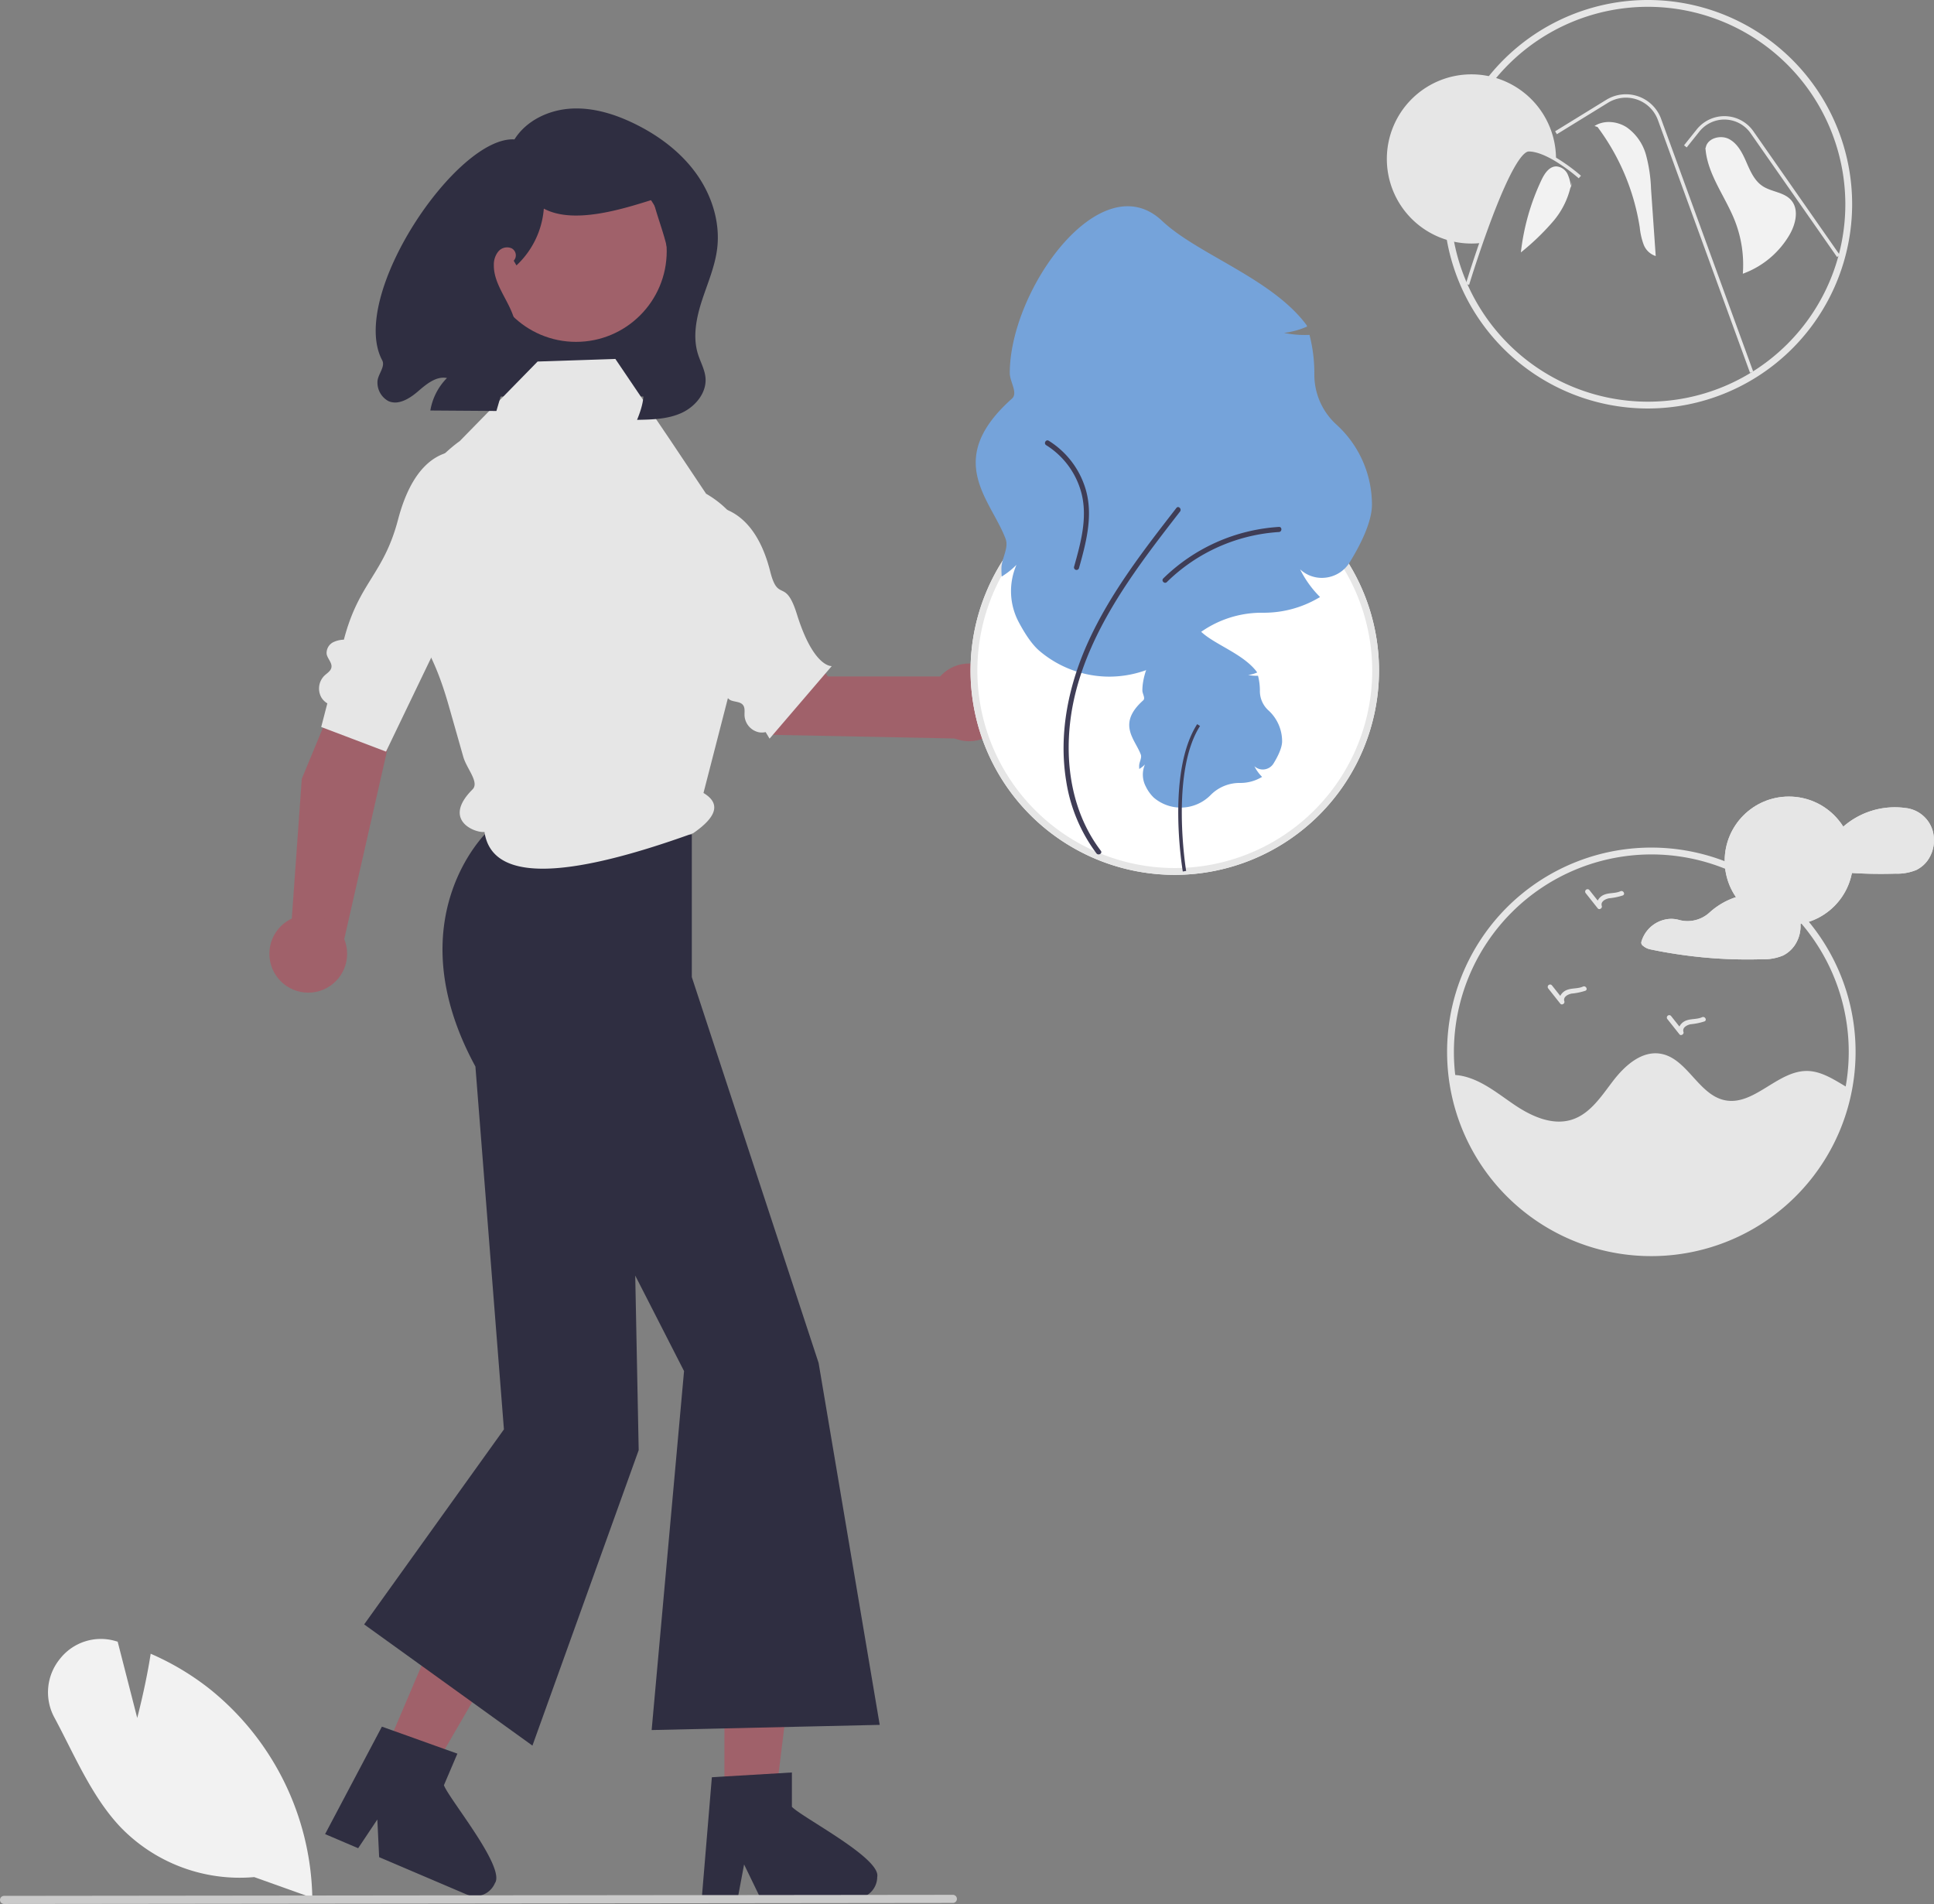 <svg xmlns="http://www.w3.org/2000/svg" width="568.189" height="559.319" data-name="Layer 1"><rect width="100%" height="100%" fill="#808080" stroke="none"/><path fill="#a0616a" d="m212.827 529.429 14.873-.001 7.075-57.37-21.951.001.003 57.37z"/><path fill="#2f2e41" d="M232.65 530.767v-10.083l-3.91.239-15.918.943-3.684.226-2.816 33.77-.15 1.81h10.56l.34-1.797 1.534-8.172 3.96 8.172.867 1.798h28a6.326 6.326 0 0 0 6.286-6.3c1.182-5.518-22.103-17.45-25.07-20.606z"/><path fill="#a0616a" d="m112.711 515.423 13.681 5.833 29.015-49.994-20.192-8.611-22.504 52.772z"/><path fill="#2f2e41" d="m130.42 524.43 3.955-9.275-3.69-1.314-15.011-5.377-3.477-1.237-15.84 29.958-.848 1.606 9.714 4.143 1.018-1.52 4.616-6.915.437 9.07.093 1.994 25.755 10.985a6.326 6.326 0 0 0 8.253-3.328c3.253-4.613-13.484-24.723-14.976-28.79zm11.917-474.951h56.344v67.004h-56.344zM203.25 245.16l-60.152-.761s-27.03 25.507-3.426 68.907l8.376 106.596-41.065 57.287 49.44 35.604 31.217-86.8-1.016-51.275 14.341 28.052-9.518 105.455 67.004-1.523-17.954-106.322-37.248-113.343z"/><path fill="#a0616a" d="m232.416 184.248 10.807 14.466h34.263l5.33 18.274-57.066-1.142-9.176-30.076 15.842-1.522zm-130.814 13.324L88.658 228.79l-3.046 42.638 15.228 5.753 16.802-73.952-16.04-5.657z"/><path fill="#e6e6e6" d="m180.788 105.442-22.842.762-22.893 23.391s-25.456 17.344-17.08 44.754c3.995 13.078 8.548 14.333 13.81 32.772a9328.99 9328.99 0 0 1 4.323 15.2c.993 3.504 4.806 7.493 2.712 9.584-9.076 9.063.791 12.844 3.519 12.493 2.125 14.647 23.528 14.002 61.293.381 7.024-4.832 8.157-8.793 3.046-11.83l2.115-8.214 12.798-49.706s3.447-19.825-14.152-29.994l-10.313-15.44z"/><path fill="#e6e6e6" d="M116.939 152.65c-4.282 16.264-11.515 18.375-15.908 35.263a7.682 7.682 0 0 0-2.898.64 3.54 3.54 0 0 0-2.167 3.6c.272 1.397 1.677 2.56 1.393 3.953-.214 1.049-1.282 1.646-2.057 2.383a5.344 5.344 0 0 0-.914 6.357 5.05 5.05 0 0 0 1.78 1.779l-1.8 6.937 19.036 7.233 30.075-62.519 1.523-23.139s-20.045-12.944-28.063 17.512zm127.426 43.019s-5.322.553-10.243-15.234c-3.415-10.956-5.481-3.2-7.84-12.558-5.758-22.842-20.939-19.035-20.939-19.035L197.54 169.4l17.424 29.042a8.685 8.685 0 0 0-1.846 3.13 3.54 3.54 0 0 0 1.285 4c1.23.714 3.03.421 3.893 1.552.649.85.396 2.048.441 3.117a5.344 5.344 0 0 0 4.187 4.87 4.945 4.945 0 0 0 2.013-.05l1.155 1.927z"/><circle cx="284.719" cy="206.328" r="11.421" fill="#a0616a"/><circle cx="90.562" cy="280.184" r="11.421" fill="#a0616a"/><circle cx="169.238" cy="73.79" r="26.637" fill="#a0616a"/><path fill="#2f2e41" d="M150.926 76.589a2.341 2.341 0 0 0-.58-3.627 3.347 3.347 0 0 0-3.91.874 6.042 6.042 0 0 0-1.35 4.003c-.094 6.217 5.26 11.247 6.335 17.372.688 3.919-.439 7.903-1.554 11.723l-4.028 13.794-19.41-.136a17.738 17.738 0 0 1 4.883-9.545c-3.173-.62-6.042 1.795-8.49 3.905s-5.75 4.193-8.703 2.877a6.163 6.163 0 0 1-3.225-5.483c-.085-2.233 2.436-4.545 1.386-6.518-10-18.78 21.85-65.907 38.865-64.877 3.457-5.522 10.004-8.625 16.505-9.036s12.954 1.58 18.805 4.445c7.028 3.44 13.502 8.256 18.074 14.607s7.12 14.323 6.164 22.09c-.651 5.28-2.843 10.224-4.485 15.285s-2.737 10.58-1.159 15.66c.73 2.348 2.018 4.559 2.222 7.01.367 4.42-3.016 8.463-7.054 10.299s-8.618 1.946-13.054 2.025c1.678-4.078 3.183-9.263.157-12.47-2.157-2.288 1.653-7.958-.137-10.543-1.285-1.856 2.261-5.356 3.122-7.444a36.658 36.658 0 0 1 3.807-6.091c5.81-8.486.178-18.186-2.284-28.172-9.338 2.957-23.439 7.316-32.058 2.663a25.553 25.553 0 0 1-8.04 16.691"/><path fill="#fff" d="M345.14 257a60 60 0 1 1 60-60 60.068 60.068 0 0 1-60 60z"/><path fill="#e6e6e6" d="M345.14 257a60 60 0 1 1 60-60 60.068 60.068 0 0 1-60 60zm0-118a58 58 0 1 0 58 58 58.066 58.066 0 0 0-58-58z"/><path fill="#75a3da" d="M325.953 198.772a31.743 31.743 0 0 1-20.631-7.618c-1.918-1.642-3.962-4.496-6.074-8.483a19.4 19.4 0 0 1-.615-16.748 22.261 22.261 0 0 1-3.676 3.016l-.672.447-.04-.806a32.13 32.13 0 0 1-.037-1.553c0-2.982 2.255-6.008 1.215-8.765-4.385-11.62-18.292-23.166 1.864-41.148 1.864-1.664-.626-4.99-.626-7.506 0-24.665 26.8-61.665 44.74-44.731 10.472 9.884 32.29 16.905 42.476 30.653l.135.408-.398.16a23.976 23.976 0 0 1-6.37 1.695 30.377 30.377 0 0 0 7.103.595l.37-.013.09.359a44.935 44.935 0 0 1 1.334 10.874l-.002.396a19.813 19.813 0 0 0 6.545 14.773 31.817 31.817 0 0 1 10.38 23.478c0 5.229-3.554 12.093-6.535 16.93a9.573 9.573 0 0 1-7.028 4.501 9.35 9.35 0 0 1-7.545-2.437 30.918 30.918 0 0 0 5.452 7.72l.407.418-.505.295A31.72 31.72 0 0 1 371.32 180h-.33a30.965 30.965 0 0 0-22.214 9.066 31.985 31.985 0 0 1-22.823 9.706z"/><path fill="#75a3da" d="M346.92 237.243a12.247 12.247 0 0 1-7.96-2.94 11.442 11.442 0 0 1-2.344-3.272 7.485 7.485 0 0 1-.237-6.462 8.588 8.588 0 0 1-1.418 1.163l-.26.173-.015-.311a12.17 12.17 0 0 1-.014-.599c0-1.15.87-2.318.468-3.382-1.691-4.483-7.057-8.938.72-15.875.719-.642-.242-1.925-.242-2.896 0-9.516 10.34-23.791 17.261-17.258 4.04 3.813 12.458 6.522 16.388 11.826l.052.158-.153.062a9.25 9.25 0 0 1-2.458.653 11.72 11.72 0 0 0 2.74.23l.143-.005.035.139a17.337 17.337 0 0 1 .515 4.195l-.001.153a7.644 7.644 0 0 0 2.525 5.7 12.275 12.275 0 0 1 4.005 9.057c0 2.018-1.371 4.666-2.522 6.532a3.693 3.693 0 0 1-2.71 1.737 3.607 3.607 0 0 1-2.912-.94 11.928 11.928 0 0 0 2.104 2.978l.157.161-.195.114a12.238 12.238 0 0 1-6.17 1.666h-.127a11.947 11.947 0 0 0-8.57 3.498 12.34 12.34 0 0 1-8.806 3.745z"/><path fill="#3f3d56" d="M347.493 256.015c-.2-1.19-4.774-29.284 4.227-43.285l.84.54c-8.79 13.676-4.129 42.292-4.08 42.579zm-24.08-6.093c-8.325-10.941-10.624-25.103-8.92-38.512 1.86-14.636 8.645-28.04 16.735-40.183 4.813-7.225 10.129-14.097 15.45-20.951.585-.754-.47-1.823-1.06-1.061-9.539 12.285-19.207 24.733-25.742 38.942-5.934 12.902-8.954 27.265-6.62 41.418a47.53 47.53 0 0 0 8.862 21.104c.577.758 1.88.012 1.295-.757zm-16.06-119.149a23.658 23.658 0 0 1 10.407 14.265c1.789 7.166-.273 14.54-2.206 21.447a.75.75 0 0 0 1.446.399c2.042-7.297 4.128-15.069 2.11-22.614a25.217 25.217 0 0 0-11-14.792c-.822-.512-1.576.786-.757 1.295z"/><path fill="#3f3d56" d="M375.736 154.79a53.234 53.234 0 0 0-33.979 15.134c-.688.678.372 1.739 1.06 1.06a51.634 51.634 0 0 1 32.92-14.695c.958-.058.965-1.559 0-1.5z"/><path fill="#e6e6e6" d="M543.17 319.71a59.01 59.01 0 0 1-116.65-3.95 15.165 15.165 0 0 1 3.4.39c5.74 1.33 10.41 5.34 15.31 8.61 4.91 3.27 10.95 5.94 16.57 4.15 5.36-1.7 8.67-6.89 12.08-11.35 3.42-4.47 8.34-8.91 13.89-8.03 7.85 1.24 11.17 12.06 18.94 13.67 8.61 1.79 15.54-8.78 24.33-8.59 3.58.08 6.84 1.96 9.92 3.79.74.44 1.47.88 2.21 1.31z"/><path fill="#e6e6e6" d="M485.14 369a59.946 59.946 0 0 1-59.613-53.126 61.667 61.667 0 0 1-.387-6.874 60.006 60.006 0 1 1 60 60zm0-118a58.066 58.066 0 0 0-58 58 59.6 59.6 0 0 0 .374 6.648A58.004 58.004 0 1 0 485.14 251z"/><circle cx="525.555" cy="252.861" r="18.861" fill="#e6e6e6"/><path fill="#e6e6e6" d="M567.767 243.93a9.349 9.349 0 0 0-7.89-6.562.763.763 0 0 0-.127 0 1.002 1.002 0 0 0-.156-.036 23.04 23.04 0 0 0-18.062 5.51l-.051.048a9.566 9.566 0 0 1-9.06 2.194 8.4 8.4 0 0 0-2.657-.292 9.313 9.313 0 0 0-8.335 6.717 1.078 1.078 0 0 0 .487 1.194 4.714 4.714 0 0 0 1.971 1.003c1.561.332 3.136.636 4.712.911q4.62.806 9.288 1.307 3.084.329 6.181.523c4.267.268 8.554.332 12.828.198a14.635 14.635 0 0 0 6.089-1.074 9.04 9.04 0 0 0 3.497-3.045 10.276 10.276 0 0 0 1.285-8.596zm-38.801 27.478a9.643 9.643 0 0 0-.396-2.331 9.367 9.367 0 0 0-7.897-6.562.681.681 0 0 0-.12 0 1.333 1.333 0 0 0-.163-.036 23.447 23.447 0 0 0-10.376 1.067 21.416 21.416 0 0 0-7.733 4.486 9.562 9.562 0 0 1-9.06 2.199 8.425 8.425 0 0 0-2.66-.292 9.312 9.312 0 0 0-8.336 6.717 1.099 1.099 0 0 0 .487 1.194 4.756 4.756 0 0 0 1.971 1.003c1.568.332 3.136.636 4.719.911q4.62.806 9.282 1.307a137.86 137.86 0 0 0 19.015.72 14.655 14.655 0 0 0 6.09-1.073 9.02 9.02 0 0 0 3.489-3.045 10.076 10.076 0 0 0 1.688-6.265z"/><circle cx="525.555" cy="252.861" r="18.861" fill="#e6e6e6"/><path fill="#e6e6e6" d="M567.767 243.93a9.349 9.349 0 0 0-7.89-6.562.763.763 0 0 0-.127 0 1.002 1.002 0 0 0-.156-.036 23.04 23.04 0 0 0-18.062 5.51l-.051.048a9.566 9.566 0 0 1-9.06 2.194 8.4 8.4 0 0 0-2.657-.292 9.313 9.313 0 0 0-8.335 6.717 1.078 1.078 0 0 0 .487 1.194 4.714 4.714 0 0 0 1.971 1.003c1.561.332 3.136.636 4.712.911q4.62.806 9.288 1.307 3.084.329 6.181.523c4.267.268 8.554.332 12.828.198a14.635 14.635 0 0 0 6.089-1.074 9.04 9.04 0 0 0 3.497-3.045 10.276 10.276 0 0 0 1.285-8.596zm-38.801 27.478a9.643 9.643 0 0 0-.396-2.331 9.367 9.367 0 0 0-7.897-6.562.681.681 0 0 0-.12 0 1.333 1.333 0 0 0-.163-.036 23.447 23.447 0 0 0-10.376 1.067 21.416 21.416 0 0 0-7.733 4.486 9.562 9.562 0 0 1-9.06 2.199 8.425 8.425 0 0 0-2.66-.292 9.312 9.312 0 0 0-8.336 6.717 1.099 1.099 0 0 0 .487 1.194 4.756 4.756 0 0 0 1.971 1.003c1.568.332 3.136.636 4.719.911q4.62.806 9.282 1.307a137.86 137.86 0 0 0 19.015.72 14.655 14.655 0 0 0 6.09-1.073 9.02 9.02 0 0 0 3.489-3.045 10.076 10.076 0 0 0 1.688-6.265zm-63.911 18.412c-1.53.693-3.316.376-4.866 1.05a3.659 3.659 0 0 0-1.797 1.685l-2.484-3.132a.715.715 0 0 0-1.004 0 .727.727 0 0 0 0 1.005l3.5 4.413c.445.562 1.4-.046 1.187-.69-.437-1.32 1.07-2.053 2.109-2.27a18.47 18.47 0 0 0 4.072-.835c.831-.376.11-1.6-.717-1.226zm35 9c-1.53.693-3.316.376-4.866 1.05a3.659 3.659 0 0 0-1.797 1.685l-2.484-3.132a.715.715 0 0 0-1.004 0 .727.727 0 0 0 0 1.005l3.5 4.413c.445.562 1.4-.046 1.187-.69-.437-1.32 1.07-2.053 2.109-2.27a18.47 18.47 0 0 0 4.072-.835c.831-.376.11-1.6-.717-1.226zm-24-37c-1.53.693-3.316.376-4.866 1.05a3.659 3.659 0 0 0-1.797 1.685l-2.484-3.132a.715.715 0 0 0-1.004 0 .727.727 0 0 0 0 1.005l3.5 4.413c.445.562 1.4-.046 1.187-.69-.437-1.32 1.07-2.053 2.109-2.27a18.47 18.47 0 0 0 4.072-.835c.831-.376.11-1.6-.717-1.226zM484.14 120a60 60 0 1 1 60-60 60.068 60.068 0 0 1-60 60zm0-118a58 58 0 1 0 58 58 58.066 58.066 0 0 0-58-58z"/><path fill="#f2f2f2" d="M461.551 55.307a11.688 11.688 0 0 0-1.002-4.136 3.97 3.97 0 0 0-3.359-2.291c-2.069.032-3.431 2.115-4.318 3.985a67.244 67.244 0 0 0-6.054 21.286 71.303 71.303 0 0 0 9.434-9.072 23.897 23.897 0 0 0 5.478-11.724m6.72-16.338c2.825-1.813 6.707-1.42 9.514.42a14.729 14.729 0 0 1 5.627 8.112 43.822 43.822 0 0 1 1.465 9.94l1.377 19.729a5.663 5.663 0 0 1-3.556-3.402 20.148 20.148 0 0 1-1.128-4.956 66.298 66.298 0 0 0-12.41-29.555m31.778 6.148c.406-2.842 4.337-3.935 6.875-2.593s3.917 4.122 5.066 6.753 2.355 5.445 4.743 7.038c2.604 1.738 6.265 1.758 8.36 4.084 2.44 2.709 1.428 7.047-.396 10.203a26.283 26.283 0 0 1-13.74 11.472 35.411 35.411 0 0 0-2.377-15.642c-2.849-7.194-8.116-13.668-8.615-21.39"/><path fill="#e6e6e6" d="M457.14 46.69v.2c-2.62-1.57-5.56-2.89-8-2.89-2.52 0-6.1 6.98-9.41 15.07a59.259 59.259 0 0 0-3.89 9.42c-.34.97-.67 1.95-1.01 2.92a23.73 23.73 0 0 1-2.54.13 24.85 24.85 0 1 1 24.85-24.85z"/><path fill="#e6e6e6" d="m431.61 83.686-.958-.291c.04-.133 4.099-13.44 8.615-24.514 5.642-13.787 8.337-15.381 9.873-15.381 2.2 0 4.979.996 8.257 2.961a53.387 53.387 0 0 1 7.076 5.165l-.665.748a52.266 52.266 0 0 0-6.924-5.055c-3.077-1.844-5.755-2.819-7.743-2.819-1.087 0-3.693 1.917-8.948 14.76-4.498 11.029-8.544 24.293-8.584 24.426zm82.526 25.82L487.084 35.28a10.015 10.015 0 0 0-14.658-5.1l-15.023 9.245-.525-.852 15.024-9.245a11.015 11.015 0 0 1 16.122 5.609l27.052 74.226zm25.566-34.002L514.31 39.14a9.401 9.401 0 0 0-15.05-.49l-3.729 4.661-.781-.625 3.73-4.662a10.402 10.402 0 0 1 16.65.543l25.392 36.364z"/><path fill="#f2f2f2" d="M74.693 551.42a48.675 48.675 0 0 1-39.26-14.644c-6.59-6.949-11.112-15.893-15.486-24.542-1.274-2.517-2.59-5.12-3.929-7.614a15.534 15.534 0 0 1 1.612-17.332 15.272 15.272 0 0 1 16.303-5.209l.638.185 5.745 22.414c.857-3.344 2.696-10.876 3.857-18.256l.098-.619.572.255a78.133 78.133 0 0 1 16.786 10.116 80.529 80.529 0 0 1 30.112 60.643l.016.697z"/><path fill="#cacaca" d="m279.94 559.011-278.75.308a1.19 1.19 0 0 1 0-2.382l278.75-.307a1.19 1.19 0 1 1 0 2.381z"/></svg>